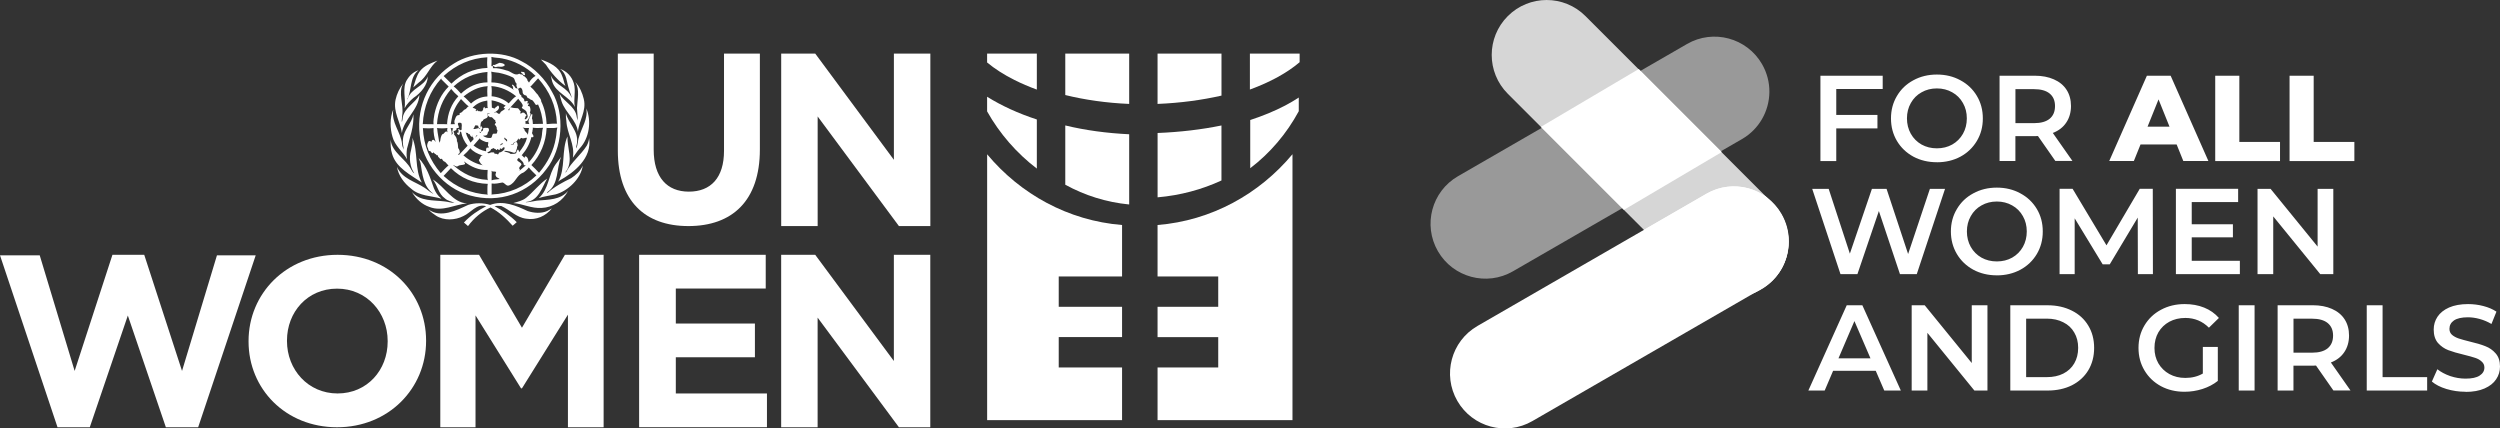<?xml version="1.0" encoding="UTF-8"?>
<svg id="Layer_1" data-name="Layer 1" xmlns="http://www.w3.org/2000/svg" viewBox="0 0 751.54 128.8">
  <rect x="0" y="0" width="751.54" height="128.8" fill="#333333" stroke="none"/>
  <defs>
    <style>
      .cls-1, .cls-2 {
        fill-rule: evenodd;
      }

      .cls-1, .cls-2, .cls-3, .cls-4 {
        fill: #fff;
      }

      .cls-2 {
        opacity: .8;
      }

      .cls-2, .cls-4 {
        isolation: isolate;
      }

      .cls-4 {
        opacity: .5;
      }
    </style>
  </defs>
  <path class="cls-2" d="M453.27,4.84c6.45-6.45,16.9-6.45,23.35,0l56.21,56.21c6.45,6.45,6.45,16.9,0,23.35-6.45,6.45-16.9,6.45-23.35,0l-56.21-56.21c-6.45-6.45-6.45-16.9,0-23.35Z"/>
  <path class="cls-3" d="M535.54,80.81c-1.4,2.43-3.44,4.53-6.04,6.03l-68.84,39.74c-7.89,4.56-17.99,1.85-22.55-6.04-4.56-7.9-1.86-17.99,6.04-22.55l68.84-39.74c7.9-4.56,17.99-1.85,22.55,6.04,3.06,5.3,2.85,11.58,0,16.52h0Z"/>
  <path class="cls-3" d="M512.99,58.25c5.85-3.38,12.9-2.77,18.02.98l1.82,1.82c5.13,5.13,6.18,12.79,3.15,18.95-.14.28-.28.55-.44.82h0c-1.4,2.43-3.44,4.53-6.04,6.03l-1.75,1.01c-6.04,2.64-13.34,1.48-18.28-3.46l-15.29-15.29,18.8-10.86Z"/>
  <path class="cls-4" d="M529.69,35.79c-1.4,2.42-3.44,4.53-6.04,6.03l-68.84,39.74c-7.89,4.56-17.99,1.85-22.55-6.04-4.56-7.9-1.86-17.99,6.04-22.55l68.84-39.74c7.89-4.56,17.99-1.85,22.55,6.04,3.06,5.3,2.85,11.58,0,16.52h0Z"/>
  <path class="cls-3" d="M463.22,38.13l29.41-17.38,24.96,24.96-29.42,17.38-24.96-24.96Z"/>
  <path class="cls-3" d="M552.01,26.76v7.8h12.38v4.03h-12.38v9.82h-4.76v-25.64h18.72v3.99h-13.95ZM582.26,48.77c-2.61,0-4.97-.56-7.07-1.68-2.1-1.15-3.75-2.72-4.94-4.72-1.2-2.03-1.79-4.28-1.79-6.78s.6-4.74,1.79-6.74c1.2-2.03,2.84-3.6,4.94-4.72,2.1-1.15,4.46-1.72,7.07-1.72s4.97.57,7.07,1.72c2.1,1.12,3.75,2.69,4.94,4.69,1.2,2,1.8,4.26,1.8,6.78s-.6,4.77-1.8,6.78c-1.2,2-2.84,3.58-4.94,4.72-2.1,1.12-4.46,1.68-7.07,1.68ZM582.26,44.59c1.71,0,3.25-.38,4.61-1.14,1.37-.78,2.44-1.86,3.22-3.22.78-1.39,1.17-2.94,1.17-4.65s-.39-3.25-1.17-4.61c-.78-1.39-1.86-2.47-3.22-3.22-1.37-.78-2.9-1.17-4.61-1.17s-3.25.39-4.61,1.17c-1.37.76-2.44,1.83-3.22,3.22-.78,1.37-1.17,2.91-1.17,4.61s.39,3.26,1.17,4.65c.78,1.37,1.86,2.44,3.22,3.22,1.37.76,2.9,1.14,4.61,1.14ZM617.88,48.4l-5.24-7.51c-.22.02-.55.04-.99.04h-5.79v7.47h-4.76v-25.64h10.55c2.22,0,4.15.37,5.79,1.1,1.66.73,2.93,1.78,3.81,3.15.88,1.37,1.32,2.99,1.32,4.87s-.48,3.59-1.43,4.98c-.93,1.39-2.27,2.43-4.03,3.11l5.9,8.42h-5.13ZM617.77,31.89c0-1.64-.54-2.89-1.61-3.77-1.07-.88-2.65-1.32-4.72-1.32h-5.57v10.22h5.57c2.08,0,3.65-.44,4.72-1.32,1.08-.9,1.61-2.17,1.61-3.81ZM654.32,43.42h-10.84l-2.01,4.98h-7.4l11.32-25.64h7.14l11.35,25.64h-7.54l-2.01-4.98ZM652.19,38.08l-3.3-8.2-3.3,8.2h6.59ZM665.93,22.77h7.25v19.89h12.23v5.75h-19.48v-25.64ZM688.28,22.77h7.25v19.89h12.23v5.75h-19.48v-25.64ZM584.71,56.77l-8.5,25.64h-5.05l-6.34-18.97-6.45,18.97h-5.09l-8.5-25.64h4.95l6.37,19.48,6.63-19.48h4.4l6.48,19.59,6.55-19.59h4.54ZM600.28,82.77c-2.61,0-4.97-.56-7.07-1.69-2.1-1.15-3.75-2.72-4.94-4.72-1.2-2.03-1.8-4.28-1.8-6.78s.6-4.74,1.8-6.74c1.2-2.03,2.84-3.6,4.94-4.72,2.1-1.15,4.46-1.72,7.07-1.72s4.97.57,7.07,1.72c2.1,1.12,3.75,2.69,4.95,4.69,1.2,2,1.79,4.26,1.79,6.78s-.6,4.77-1.79,6.78c-1.2,2-2.84,3.58-4.95,4.72-2.1,1.12-4.45,1.69-7.07,1.69ZM600.28,78.59c1.71,0,3.25-.38,4.61-1.14,1.37-.78,2.44-1.86,3.22-3.22.78-1.39,1.17-2.94,1.17-4.65s-.39-3.25-1.17-4.61c-.78-1.39-1.86-2.47-3.22-3.22-1.37-.78-2.91-1.17-4.61-1.17s-3.25.39-4.61,1.17c-1.37.76-2.44,1.83-3.22,3.22-.78,1.37-1.17,2.91-1.17,4.61s.39,3.26,1.17,4.65c.78,1.37,1.85,2.44,3.22,3.22,1.37.76,2.9,1.14,4.61,1.14ZM642.68,82.4l-.04-16.99-8.42,14.06h-2.12l-8.42-13.84v16.77h-4.54v-25.64h3.92l10.18,16.99,10-16.99h3.92l.04,25.64h-4.51ZM673.34,78.41v3.99h-19.23v-25.64h18.71v3.99h-13.95v6.67h12.38v3.92h-12.38v7.07h14.47ZM701.43,56.77v25.64h-3.92l-14.14-17.36v17.36h-4.72v-25.64h3.92l14.14,17.36v-17.36h4.72ZM563.88,111.47h-12.82l-2.53,5.93h-4.91l11.54-25.64h4.69l11.57,25.64h-4.98l-2.56-5.93ZM562.3,107.73l-4.83-11.21-4.8,11.21h9.63ZM597.46,91.77v25.64h-3.92l-14.14-17.36v17.36h-4.72v-25.64h3.92l14.14,17.36v-17.36h4.73ZM604.33,91.77h11.21c2.73,0,5.16.54,7.29,1.61,2.12,1.05,3.77,2.55,4.94,4.5,1.17,1.93,1.76,4.16,1.76,6.7s-.59,4.79-1.76,6.74c-1.17,1.93-2.82,3.43-4.94,4.51-2.12,1.05-4.55,1.57-7.29,1.57h-11.21v-25.64ZM615.32,113.37c1.88,0,3.53-.35,4.94-1.06,1.44-.73,2.54-1.76,3.3-3.08.78-1.34,1.17-2.89,1.17-4.65s-.39-3.3-1.17-4.61c-.76-1.34-1.86-2.37-3.3-3.08-1.42-.73-3.06-1.1-4.94-1.1h-6.23v17.58h6.23ZM662.21,104.29h4.5v10.22c-1.32,1.05-2.86,1.86-4.61,2.42-1.76.56-3.57.84-5.42.84-2.61,0-4.97-.56-7.07-1.68-2.1-1.15-3.75-2.72-4.94-4.72-1.2-2-1.8-4.26-1.8-6.78s.6-4.77,1.8-6.77c1.2-2,2.84-3.57,4.94-4.69,2.12-1.15,4.51-1.72,7.14-1.72,2.15,0,4.1.35,5.86,1.06,1.76.71,3.23,1.75,4.43,3.11l-3,2.93c-1.95-1.95-4.31-2.93-7.07-2.93-1.81,0-3.42.38-4.83,1.14-1.39.76-2.49,1.82-3.3,3.19-.78,1.37-1.17,2.93-1.17,4.69s.39,3.25,1.17,4.62c.81,1.37,1.9,2.44,3.3,3.22,1.42.78,3.01,1.17,4.8,1.17,2,0,3.76-.44,5.27-1.32v-7.98ZM673,91.77h4.76v25.64h-4.76v-25.64ZM701.47,117.4l-5.24-7.51c-.22.02-.55.04-.99.04h-5.79v7.47h-4.76v-25.64h10.55c2.22,0,4.15.37,5.79,1.1,1.66.73,2.93,1.78,3.81,3.15.88,1.37,1.32,2.99,1.32,4.87s-.48,3.59-1.43,4.98c-.93,1.39-2.27,2.43-4.03,3.11l5.9,8.42h-5.13ZM701.36,100.89c0-1.64-.54-2.89-1.61-3.77-1.07-.88-2.65-1.32-4.72-1.32h-5.57v10.22h5.57c2.08,0,3.65-.44,4.72-1.32,1.07-.9,1.61-2.17,1.61-3.81ZM711.48,91.77h4.76v21.61h13.4v4.03h-18.16v-25.64ZM741.17,117.77c-1.98,0-3.89-.28-5.75-.84-1.83-.56-3.28-1.31-4.36-2.23l1.65-3.7c1.05.83,2.33,1.51,3.85,2.05,1.54.51,3.08.77,4.61.77,1.91,0,3.32-.3,4.25-.91.95-.61,1.43-1.42,1.43-2.42,0-.73-.27-1.33-.81-1.79-.51-.49-1.17-.87-1.98-1.13-.8-.27-1.9-.57-3.3-.92-1.95-.46-3.54-.93-4.76-1.39-1.2-.46-2.23-1.18-3.11-2.16-.85-1-1.28-2.34-1.28-4.03,0-1.42.38-2.7,1.14-3.85.78-1.17,1.94-2.1,3.48-2.78,1.56-.68,3.47-1.03,5.71-1.03,1.56,0,3.1.19,4.61.59,1.51.39,2.82.95,3.92,1.69l-1.5,3.7c-1.12-.66-2.29-1.16-3.52-1.5s-2.41-.51-3.55-.51c-1.88,0-3.28.32-4.21.95-.9.63-1.35,1.48-1.35,2.53,0,.73.26,1.33.77,1.79.54.46,1.21.83,2.01,1.1.81.27,1.9.57,3.3.92,1.9.44,3.47.9,4.69,1.39,1.22.46,2.26,1.18,3.11,2.16.88.98,1.32,2.29,1.32,3.96,0,1.42-.39,2.7-1.17,3.85-.76,1.15-1.92,2.06-3.48,2.75-1.56.68-3.47,1.03-5.71,1.03Z"/>
  <path class="cls-1" d="M206.94,67.96c-13.16,0-21.21-7.66-21.21-22.68v-29.16h10.78v28.87c0,8.31,3.99,12.62,10.57,12.62s10.57-4.16,10.57-12.25v-29.24h10.78v28.8c0,15.46-8.33,23.04-21.49,23.04Z"/>
  <path class="cls-1" d="M270.23,67.96l-24.43-32.95v32.95h-10.96V16.12h10.24l23.64,31.92v-31.92h10.96v51.84h-9.44Z"/>
  <path class="cls-1" d="M59.56,128.44h-9.7l-11.43-33.59-11.44,33.59h-9.7L0,76.75h11.94l10.5,34.76,11.36-34.91h9.56l11.36,34.91,10.5-34.76h11.65l-17.3,51.69Z"/>
  <path class="cls-1" d="M101.33,128.44c-15.49,0-26.61-11.53-26.61-25.78v-.14c0-14.25,11.26-25.92,26.76-25.92s26.61,11.53,26.61,25.77v.14c0,14.25-11.26,25.93-26.76,25.93ZM116.54,102.52c0-8.59-6.31-15.75-15.21-15.75s-15.06,7.01-15.06,15.61v.14c0,8.59,6.32,15.76,15.21,15.76s15.06-7.02,15.06-15.61v-.14h0Z"/>
  <path class="cls-1" d="M170.73,128.44v-33.85l-13.82,22.15h-.28l-13.68-21.93v33.63h-10.59v-51.84h11.65l12.9,21.92,12.91-21.92h11.64v51.84h-10.73Z"/>
  <path class="cls-1" d="M192.13,128.44v-51.84h38.06v10.14h-27.03v10.52h23.78v10.14h-23.78v10.89h27.4v10.14h-38.42Z"/>
  <path class="cls-1" d="M270.23,128.44l-24.44-32.96v32.96h-10.96v-51.84h10.24l23.64,31.92v-31.92h10.95v51.84h-9.44Z"/>
  <path class="cls-1" d="M165.93,27.58c4.02,6.79,3.19,17.13-1.66,23.25-5.37,7.26-14.22,10.4-22.96,7.93-7.95-2.12-14.42-9.89-15.16-18.28-.99-8.9,3.05-17,10.4-21.44,5.67-3.57,14.4-3.97,20.31-.59,3.58,1.78,7.19,5.43,9.07,9.14h0ZM147.72,17.12c.08.81.08,1.95,0,2.88.02-.14.16-.14.24-.2.27.1.27.44.2.69h-.06c1.42-.1,2.79.26,4.1.67,1.37.18,2.56,1.87,3.9.97.38.43,1.03.02,1.23.69.52.1.79.63,1.15.97-.04.49.4.71.56,1.07v-.06c.46-.83,1.17-1.56,1.96-1.99-2.83-2.75-6.3-4.54-10.08-5.25-1.03-.22-2.18-.16-3.19-.45h0ZM133.36,22.86l2.34,2.29c2.93-2.91,6.7-4.58,10.84-4.73-.16-1.01-.1-2.17-.04-3.2-5.03.28-9.41,2.23-13.13,5.63h0ZM162.6,17.89l1.53,1.57c1.55,2.43,3.71,4.84,5.85,6.38-.46-.98-.55-2.11-1.03-3.09-.95-2.71-3.9-4.03-6.34-4.86ZM131.55,18.2c-1.88.77-3.92,1.4-5.33,3.2-1.09,1.46-1.42,3.2-1.98,4.86l1.66-1.46c2.54-1.8,3.19-4.75,5.64-6.61h0ZM150.16,18.87l-1.43.64c-.16.08-.66-.18-.57.25.27.18.55.38.89.43.89-.41,1.96.26,2.72-.58-.22-.61-1.01-.63-1.61-.73ZM168.36,20.73c2.1,1.42,1.96,4.03,2.71,6.16.2.89.74,1.7.79,2.59-1.13-3.34-4.93-3.71-6.32-6.87l.44,1.84c1.07,3.59,5.25,4.46,6.83,7.71-.49-2.35.38-4.8-.31-7.12-.58-1.99-2.18-3.73-4.14-4.32h0ZM122.38,23.93c-1.6,2.42-.3,5.76-.75,8.62.58-1.17,1.69-2.29,2.66-3.12,2.24-1.48,4.24-3.83,4.32-6.46-1.19,3.12-5.12,3.53-6.08,6.85h-.1c1.44-2.76.64-6.65,3.39-8.7-1.45.43-2.67,1.52-3.43,2.82h0ZM147.68,21.55c.16,1.01.1,2.23.04,3.22,2.52.04,4.89.83,6.85,2.33-.18-.1-.42-.51-.38-.77h.08c.04-.36-.49-.53-.32-.89.48.04.83.71,1.09,1.07,1.37-.02.58,1.63,1.61,2.14.24.12-.08.63.3.59.32.27.71.54.65.98.12.72.69-.23,1.01.24.28.22-.19.36-.14.63.18.08.34-.18.48.04.06.24-.12.35-.24.49-.12.43.38.18.52.39.22.49.4,1.21.04,1.76.5.54-.08,1.11-.18,1.64-.35.35-.42,1.15-1.09.97-.16.28.1.61-.06.83l1.19.06c-.67-.98.2-1.9.48-2.77.14-.06.32-.36.44-.06-.06.41-.1.85-.14,1.18.3.46.18,1.11.28,1.66l3.05-.06c-.22-2.07-.64-4.05-1.49-5.83-.22.08-.47.24-.71.1-.34-.47-.62-1.04-1.09-1.42-.4,0-.68-.33-.99-.53-.69.02-.44-1.01-1.11-.88-.36-.18-.61-.36-.72-.79-.02-.49-.06-1.09-.52-1.46-.25-.14-.49.03-.67.2-.38.24-.53-.18-.51-.49-.42-.32.02-.69-.2-1.07-.59-.49-.31-1.4-1.13-1.81-1.31-.64-2.69-1.05-4.14-1.36-.75-.12-1.56-.14-2.28-.35h0ZM156.76,21.55c-.16.04-.1.3-.04.41.52.04.52.93,1.13.56l-.14-.62c-.16-.41-.69-.2-.95-.35ZM136.37,25.98c.79.56,1.57,1.45,2.22,2.18,2.1-2.09,4.91-3.37,7.95-3.4-.06-1.02-.06-2.11,0-3.13-3.85.31-7.29,1.73-10.17,4.34ZM161.75,23.55l-2.08,2.29-.34.04c.28,0,.2.32.38.44.87.63,1.27,1.53,2,2.19.27.69.99,1.13.99,1.99,1.03,2.05,1.51,4.46,1.63,6.81,1.03-.12,2.2-.16,3.19-.14l-.1-.1c-.2-5.27-2.3-9.77-5.66-13.52h0ZM132.74,23.9l-.1-.31c-3.39,3.77-5.29,8.53-5.55,13.72l3.23.04c-.12-1.06.16-2.07.28-3.1.69-3.06,1.98-5.96,4.28-8.23l-2.14-2.12h0ZM172.92,24.67c1.46,2.19.64,5.27.53,7.83.06,1.24.26,2.47.18,3.71-.18-.48-.22-1.02-.34-1.52-.59-2.78-3.78-4.14-5.07-6.47.2.79.34,1.58.62,2.33,1.11,3.28,4.43,5.49,4.9,9.06.3-3.4,2.63-6.12,1.76-9.83-.45-1.86-1.21-3.69-2.57-5.11ZM121.23,25.11c-1.15,1.4-1.92,3.08-2.32,4.86-.77,3.73,1.43,6.61,1.9,10.02.64-4.27,5.04-6.97,5.27-11.43-1.29,2.41-4.42,3.81-4.99,6.67,0,.46-.14.91-.24,1.36l-.1-.1.16-1.84c.53-3.3-1.35-6.71.32-9.53h0ZM146.59,25.84l-.1.08c-2.74.16-5.01,1.4-7.13,3.08.81.55,1.46,1.4,2.24,2.13,1.33-1.3,3.09-2.07,4.93-2.13-.06-.93-.1-2.17.06-3.17ZM147.72,25.88c.16.95.12,2.06.06,3.06,1.84.14,3.8.91,5.13,2.14.69-.73,1.46-1.7,2.24-2.14-2.18-1.77-4.62-2.86-7.43-3.06h0ZM135.55,26.65v.2c-2.52,2.94-3.92,6.48-4.18,10.46,1.03.02,2.15-.04,3.13.04l-.1-.14c.2-3.14,1.29-6,3.39-8.27-.83-.69-1.6-1.48-2.24-2.29h0ZM155.8,29.67c-.92,1.09-2.1,2.25-3,3.3.06.14.22.3.24.24.24-.31.06-1.07.71-.91.65.22,1.23.16,1.94.24.4.22.46.71.81.92.16.18-.06.34-.14.49.08.08.16.16.2.24.2-.18.48-.43.85-.32.38.02.47.57.81.63.16.2-.1.41-.24.49.08.39-.36.51-.2.87.2.03.39-.06.47-.21.75-.56.16-1.3.04-1.99-.3-.63-.93-.75-1.43-1.22.02-.2.14-.43.3-.53-.02-.89-.91-1.5-1.39-2.25h0ZM138.58,29.77c-.67.85-1.33,1.78-1.8,2.78-.77,1.46-.99,3.14-1.29,4.8l1.29-.04c-.22-.26-.18-.63-.18-.97.29-.65.42-1.81,1.37-1.74.45-.1-.02-.47.34-.65.67-.1.85-.75,1.42-1.06.54-.06.65-.83,1.19-.89-.91-.65-1.53-1.46-2.34-2.23h0ZM147.78,30.16l.08,2.19.81.3c.24-.43.68-.53.95-.89.26-.12.26.2.38.31.16.99-.91,1.44-1.5,1.84h.24c.61-.65.97.81,1.61.14.12-.83,1.27-.73,1.53-1.56-.2.2-.3-.02-.48-.08.05-.29.43-.47.61-.65-1.28-.81-2.69-1.36-4.22-1.6ZM146.49,30.22c-1.66.24-3.23.87-4.42,2.18.39.08.79.24,1.09.53.1.2-.18.23-.2.35.26.39.28-.08.53-.14.24.25.46.43.79.25.18.3.46.01.67.04.08-.25.42-.45.28-.73.12-.22.18-.58.48-.58-.18.95.69,0,.95.45-.26-.69-.06-1.64-.18-2.33h0ZM176.25,32.55c.55,3.28-1.39,5.76-2.18,8.61-.44,1.1-.26,2.5-.91,3.45-.04-.55.25-1.07.29-1.66.49-3.67-2.62-5.83-3.33-8.94-.04.83.01,1.62.14,2.37.18,3.87,2.65,7.01,1.94,11.05.72-.96,1.25-1.93,2.1-2.86,2.85-3.04,3.59-8.13,1.94-12.02ZM118.2,32.98c-1.03,2.43-.97,5.66-.2,8.18.67,2.62,3.11,4.44,4.38,6.71-.22-.95-.18-2.14-.04-3.12.83-3.38,2.14-6.65,1.94-10.4-.49,2.69-2.85,4.6-3.13,7.38-.18,1.14.1,2.25.24,3.26-.25-.51-.49-1.09-.53-1.74-.4-3.65-3.27-6.32-2.65-10.27h0ZM146.43,34.26l.06.04c.06.3.27.77,0,.97-.35.49-1.2.38-1.33,1.03-.93.29-.57,1.46-.87,2.19-.59.14-.38-.59-.66-.84l-.14.18c-.91-.71-.73.81-1.29.94.63.14,1.17-.23,1.8-.25.03.08.2.12.14.25h.1c.14-.14.16-.33.14-.53.06-.2.3-.33.47-.2-.05.2.08.37.24.45l-.34.49c-.18.2.04.75-.42.73-.1.02-.18-.06-.14-.16h-.1l.24.45c.28-.02.21-.53.57-.59.32-.08.36-.47.32-.77.41-.37.93-.14,1.39-.21.12.12.4.16.34.39.18.36-.12.77-.34,1.07.1.2-.14.37-.14.58-.37.41-.79.22-1.29.35.64.44,1.31.73,2.14.66.79.06.42-.97.99-1.29.34-.04.64.04,1.01-.06.16-.3.18-.67.24-1.01-.34-.17-.21-.51-.24-.79-.2-.25-.18-.69-.57-.73-.08-.22.16-.33.14-.53.59-.22-.32-.59.06-.94-.68-.12-.83-1.21-1.66-.87-.2-.29-.71-.41-.71-.83.06-.3.73-.18.65-.14-.04-.06-.12-.1-.1-.19-.25-.02-.55,0-.71.14v.02ZM137.97,36.87c-.73.24,0,.95-.04,1.42-.08.39-.46.08-.68.24.1.63-.41.75-.85.87-.14.43.32.63.1,1.04.53.54.95,1.22.85,1.99.38.55.28,1.38.38,2.09.31.32.49.81.48,1.32.02.26-.26.34-.42.45-.2.25.14.12.14.32l2.65-2.81c-.93-1.09-1.66-2.56-1.94-4.08l-.34-.2c-.06.39-.04.93-.38,1.07-.18-.16-.53-.24-.53-.59.1-.22.28-.08.44-.1-.02-.18.02-.37.04-.53.06-.22-.32-.38-.04-.58.24-.02.34.26.51.39l.47-.25c-.14-.47.12-1.19-.04-1.7-.06-.41-.49-.32-.81-.34ZM157.13,38.28l.53.63c-.01.71.94.93.99,1.66.21-.67.18-1.42.38-2.09-.61-.06-1.39.14-1.9-.21ZM164.22,38.33l.1.2c-.18,4.28-1.9,8.19-4.58,11.09.75.68,1.61,1.58,2.3,2.33,2.63-3.1,4.43-6.59,5.07-10.54.22-1.02.16-2.11.44-3.08-.97.28-2.12.1-3.19.16l-.14-.16h0ZM160.15,38.38c.11.41-.12.79-.1,1.22-.42.71.53.89.27,1.56-.18.14-.35.12-.57.04-.49,1.99-1.47,3.81-2.85,5.39h-.14c.35.22.61.73,1.01.83v-.28c.08-.06.12-.2.24-.14.77.25.83,1.34.89,1.84,2.02-2.17,3.27-4.74,3.9-7.54.22-.94.1-2.07.47-2.88-1.03.06-2.16.12-3.13-.04ZM135.46,38.43c.21.73.46,1.52.27,2.33,0-.37.77-.73.16-1.06.24-.37.06-1.14.51-1.18-.35.08-.63.08-.94-.1ZM127.13,38.53c.22,5.17,2.08,9.69,5.37,13.52.73-.79,1.55-1.68,2.34-2.33-.4-.26-.65-.73-1.05-1.07-.49-.1-.83-.59-.96-1.02.02.06-.06.1-.1.14-.46.23-.59-.34-.89-.52-.28-.14-.06-.79-.53-.55-.28-.47-.79-.43-.99-.97l-.2.34c-.36-.02-.61-.47-.81-.69-.73.22-.44-.81-.85-1.15-.16-.65.04-1.26.38-1.76.22-.2.64-.04.71.1.38.14.14-.3.34-.39.53-.47.79.19,1.09.53-.44-1.3-.71-2.82-.65-4.22-1.01.14-2.16.1-3.19.03h0ZM131.32,38.49l.1.14c.1,1.46.5,2.88.61,4.27.18-.12.06-.45.3-.45.08-.68.18-1.48.62-2.09.63-.02.66-.89,1.33-.83.16.12.38.28.44.49-.34-.41-.35-1.05-.2-1.54-.99.14-2.18.14-3.19,0h0ZM139.93,39.79l.18.3c.24,1.01.83,1.86,1.33,2.78l.91-.98c-.02-.12.04-.26-.04-.34-.18-.24-.06-.69-.29-.83-.08.22.18.35.06.53-.29-.12-.61-.26-.77-.63.06-.47-.27-.12-.52-.34-.01-.51-.63-.18-.85-.49h0ZM143.26,40.62c-.06.28-.28.51-.44.73.28-.12.44-.55.75-.53l-.31-.2h0ZM170.6,41c-1.88,4.16-.51,9.67-2.81,13.62l.38-.32c4.45-2.49,9.82-6.69,8.93-12.81-.08.84-.34,1.59-.71,2.3-1.74,2.77-4.71,5.04-6.19,7.92-.03.1-.17.16-.24.06l.3-.39c2.1-3.11.22-6.91.33-10.38h0ZM151.72,41.35c-.43.63.42.58.48,1.11.1,0,.22.04.28-.04-.06-.22-.04-.47-.24-.63-.34,0-.34-.44-.52-.44h0ZM123.95,41.41c.24,1.34-.18,2.51-.38,3.73-.68,2.33-.34,5.07.99,6.97-.44-.22-.72-.75-.99-1.21-1.64-3.22-5.78-5.05-6.14-8.92-.02,1.4-.02,2.88.4,4.14,1.15,4.34,5.83,6.57,8.98,8.76-2.24-3.95-1.05-9.33-2.85-13.46h0ZM156.99,41.59c-.57-.45-.46.41-.95.35-.18-.04-.22-.27-.24-.45-.04.47-.4.81-.66,1.18-.91-.26-.68,1.06-1.59.77.12.37.51-.06.71.06.16-.08.12-.25.2-.35.1-.39.56-.53.91-.39.2.32.26.73.24,1.11-.21.16-.21.43-.2.69-.28.47-.16,1.46-.99,1.36-.87-.33-1.83-.57-2.78-.59v.21c.64.24,1.35.24,1.87.73.55-.06,1.25.08,1.66-.24.06-.41.22-.77.47-1.07.36.03.28.53.44.77,1.05-1.36,1.96-2.65,2.32-4.32-.52-.04-.89.26-1.43.18ZM144.25,41.55l-1.9,2.19c1.09.85,2.35,1.52,3.77,1.74-.02-.39-.02-.77.18-1.07.2-.12.49.06.68-.14-.02-.18-.14-.18-.24-.35-.12-.28,0-.54.03-.73.08-.14-.16-.47.1-.57-.62.31-1.17-.12-1.71-.3-.3-.24-.83-.3-.91-.77h0ZM150.39,43.74c.24-.33.75-.26.85-.63-.44-.08-.92.24-.85.63ZM151.52,44.23c-.22.12-.4.12-.51.39-.26.35-.58-.02-.81-.14.08.1.25.35.03.49-.26.28-.49-.12-.75-.2-.14.89-.46-.24-.91-.04-.2-.51-.54.1-.85.04-.24.2-.26.79-.71.73-.1.28-.48.18-.51.39.22.26.51.14.75.1.38-.34.85-.12,1.29-.18-.04.73.79.18,1.05.63.3-.02.3-.33.42-.55.62-.1,1.25-.49,1.59-.98.08-.18.19-.56-.06-.66h0ZM141.4,44.57c-.63.79-1.39,1.54-2.14,2.19h.13c1.75,1.55,3.94,2.62,6,2.96-.75-.1-1.05-.85-1.39-1.42-.2-.47.49-.57.38-1.06.26-.43.66-.67,1.15-.73-.24.04-.48.08-.71.14-1.25-.42-2.52-1-3.43-2.09h0ZM168.7,47.14l-1.66,2.23c-2.24,3.17-1.98,7.48-5.09,10.18,1.6-.53,3.37-.75,5.03-1.11,3.74-.98,7.69-4.75,8.22-8.68-.68,1.64-2.08,2.86-3.51,3.81-2.45,1.18-4.95,2.51-7.03,4.37h-.24l.14-.2c3.58-2.44,2.62-7.14,4.14-10.6ZM156,47.39v.04c-1.48,1.07.71,1.11.76,2.05-.22.45-1.01.9-.52,1.42.16.18-.08.32-.14.49l2.04-1.76c-.26.18-.58.06-.71-.18.02-.91-1.05-1.31-1.43-2.05h0ZM125.85,47.49l.57,1.5c.55,3.36.81,7.07,3.81,9.2l-.04.04c-.97-.43-1.7-1.26-2.58-1.8-2.81-1.86-6.69-2.69-8.28-6.27.44,2.62,2.18,4.95,4.28,6.57,2.52,2.27,6.03,2.09,9.1,3-1.13-.89-1.76-1.91-2.28-3.16-1.13-3.18-2.12-6.51-4.58-9.08h0ZM139.49,48.54c0,.35.46.36.28.79-.68.43-1.48.12-2.14.63-.6.33-1.09-.39-1.43-.34,2.89,2.55,6.29,4.25,10.19,4.44l.24.14c-.16-.97-.1-2.11-.04-3.12-2.65.16-5.05-.97-7.09-2.54h0ZM158.96,50.34c-.44.61-1.03,1.17-1.66,1.56-2.06.73-2.26,3.08-4.28,3.85-.79.32-1.24-.73-1.96-.89-1.07.18-2.18.49-3.27.3v3.4l.14-.1c5.11-.22,9.73-2.29,13.32-5.74-.81-.79-1.68-1.6-2.28-2.39h0ZM135.55,50.55l-2.2,2.33c3.76,3.45,8.26,5.31,13.32,5.63l-.14-.24c.04-1.02-.08-2.09.1-3.06l-.04.06c-4.22-.12-8.06-1.72-11.03-4.72ZM147.62,51.28l.2.35-.04,2.58c.73-.28,1.74-.26,2.42-.39-.4-.41-.99-.37-1.15-.97-.28-.41.12-.83.09-1.18-.47-.22-1.18.06-1.52-.39ZM164.46,53.71c-2.28,1.52-4.24,4.12-6.32,5.78-1.15.89-2.52,1.15-3.86,1.56,2.97.23,5.45,1.66,8.56,1.46,3.33-.14,6.37-2.13,7.95-5.15-2.3,2.8-5.98,2.63-9.37,2.96-1.13.14-2.24.49-3.37.49.04-.04.08-.12.14-.1,3.7-.32,4.76-4.44,6.28-6.99ZM130.09,53.95c1.53,1.82,1.59,4.24,3.71,5.73.81.73,1.9.88,2.81,1.26-1.01.1-1.94-.32-2.95-.39-3.41-.43-7.31.02-9.81-2.82,1.13,2.03,3.13,3.79,5.23,4.48,3.96,1.54,7.55-.73,11.33-1.07-4.4-.2-6.78-5.11-10.32-7.19h0ZM158.61,63.44c-3.39-1.58-7.31-3.34-11.27-1.84-2-.66-4.62-.66-6.61,0-3.49,1.62-8.24,4.08-11.93,1.36.7.85,1.44,1.26,2.24,1.85,2.38,1.58,5.81,1.42,8.26.14,2.26-.98,3.98-3.87,6.85-2.96-2.44,1.26-4.68,2.76-6.69,4.9l1.23,1.07c1.78-2.41,4.18-4.42,6.76-5.59,2.5,1.24,4.77,3.36,6.66,5.49l1.23-1.07c-1.98-1.97-4.28-3.55-6.65-4.8.61-.16,1.37-.12,2-.06,2.57,1.15,4.55,3.46,7.47,3.81,3.09.51,5.85-.77,7.75-3.08l-1.46.79c-1.73.79-4.04.59-5.81,0h-.01Z"/>
  <path class="cls-1" d="M347.98,31.24c6.84-.28,13.34-1.16,19.22-2.5v-12.63h-19.22v15.12Z"/>
  <path class="cls-1" d="M386.37,31.71c-3.2,1.68-6.75,3.13-10.53,4.37v14.49c5.97-4.55,10.95-10.4,14.59-17.14v-4.11c-1.29.84-2.63,1.64-4.06,2.39Z"/>
  <path class="cls-1" d="M367.19,54.25s0-.03,0-.05v-16.48c-6,1.23-12.45,1.99-19.2,2.26v19.34c6.84-.59,13.33-2.35,19.21-5.07"/>
  <path class="cls-1" d="M375.74,16.12v10.8c6.16-2.25,11.29-5.09,14.95-8.22v-2.58h-14.95Z"/>
  <path class="cls-1" d="M339.45,16.12h-19.21v12.45c5.85,1.44,12.35,2.38,19.21,2.67v-15.12Z"/>
  <path class="cls-1" d="M311.69,26.92v-10.8h-14.95v2.66c2.25,1.87,5.02,3.66,8.23,5.27,2.07,1.04,4.32,2,6.71,2.88"/>
  <path class="cls-1" d="M339.45,40.36c-6.76-.32-13.23-1.2-19.21-2.65v17.82c5.86,3.22,12.35,5.27,19.21,5.94v-21.12h0Z"/>
  <path class="cls-1" d="M311.69,50.68v-14.76c-5.59-1.83-10.61-4.13-14.95-6.84v4.4c3.77,6.7,8.87,12.56,14.95,17.2Z"/>
  <path class="cls-1" d="M318.27,110.45v-9.12h19.04v-9.11h-19.04v-9.12h19.04v-15.46c-16.19-1.31-30.56-9.27-40.56-21.26v79.92h40.56v-15.83h-19.04Z"/>
  <path class="cls-1" d="M347.98,67.65v15.46h18.24v9.12h-18.24v9.11h18.24v9.12h-18.24v15.83h40.56V46.36c-10,11.99-24.37,19.97-40.56,21.28"/>
</svg>